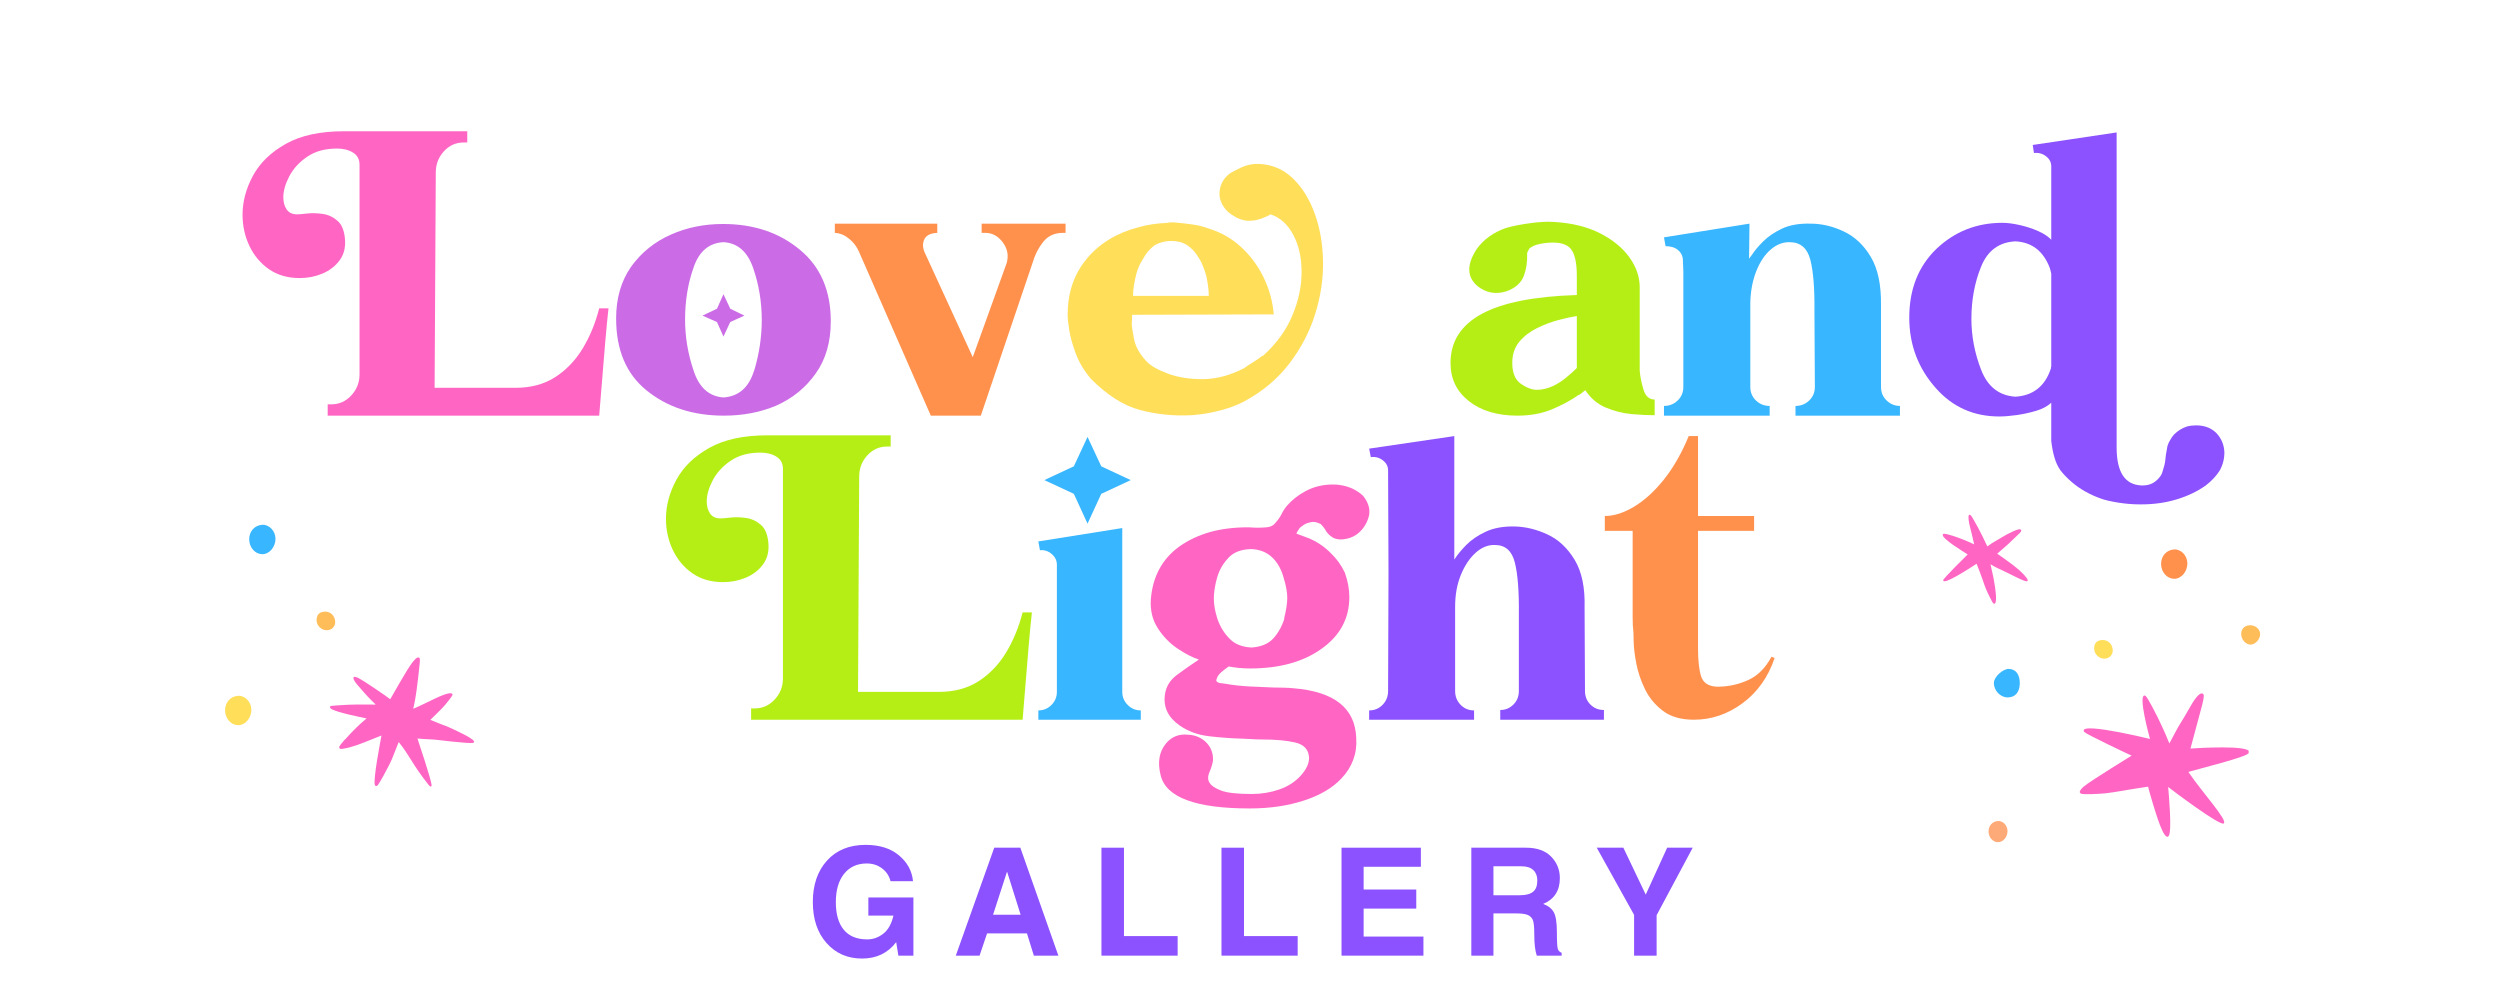 <svg version="1.0" preserveAspectRatio="xMidYMid meet" height="302" viewBox="0 0 567 226.5" zoomAndPan="magnify" width="756" xmlns:xlink="http://www.w3.org/1999/xlink" xmlns="http://www.w3.org/2000/svg"><defs><g></g><clipPath id="07b7ae40ea"><path clip-rule="nonzero" d="M 451 186 L 456 186 L 456 191.926 L 451 191.926 Z M 451 186"></path></clipPath><clipPath id="96c74cd175"><path clip-rule="nonzero" d="M 471.168 157 L 509.992 157 L 509.992 190 L 471.168 190 Z M 471.168 157"></path></clipPath></defs><g fill-opacity="1" fill="#b5ee15"><g transform="translate(149.85, 163.232)"><g><path d="M 82.078 -24.344 L 84.188 -24.344 C 83.938 -22.145 83.688 -19.551 83.438 -16.562 C 83.195 -13.57 82.953 -10.598 82.703 -7.641 C 82.461 -4.68 82.254 -2.133 82.078 0 L 20.5 0 L 20.5 -2.562 L 21.312 -2.562 C 23.082 -2.562 24.594 -3.234 25.844 -4.578 C 27.094 -5.922 27.719 -7.504 27.719 -9.328 L 27.719 -55.172 C 27.719 -55.234 27.719 -55.281 27.719 -55.312 C 27.719 -55.344 27.719 -55.391 27.719 -55.453 L 27.719 -56.906 C 27.719 -58.133 27.227 -59.051 26.25 -59.656 C 25.281 -60.27 24.062 -60.578 22.594 -60.578 C 19.914 -60.578 17.676 -59.961 15.875 -58.734 C 14.07 -57.516 12.711 -56.035 11.797 -54.297 C 10.891 -52.566 10.438 -50.969 10.438 -49.5 C 10.438 -48.406 10.691 -47.488 11.203 -46.75 C 11.723 -46.02 12.504 -45.656 13.547 -45.656 C 13.973 -45.656 14.734 -45.719 15.828 -45.844 C 16.922 -45.969 18.109 -45.938 19.391 -45.75 C 20.672 -45.562 21.801 -45.023 22.781 -44.141 C 23.758 -43.266 24.312 -41.816 24.438 -39.797 C 24.551 -37.973 24.117 -36.422 23.141 -35.141 C 22.172 -33.859 20.879 -32.879 19.266 -32.203 C 17.648 -31.535 15.957 -31.203 14.188 -31.203 C 11.438 -31.203 9.098 -31.875 7.172 -33.219 C 5.254 -34.562 3.773 -36.328 2.734 -38.516 C 1.703 -40.711 1.188 -43.062 1.188 -45.562 C 1.188 -48.551 1.977 -51.508 3.562 -54.438 C 5.156 -57.363 7.645 -59.77 11.031 -61.656 C 14.414 -63.551 18.789 -64.5 24.156 -64.5 L 52.156 -64.5 L 52.156 -61.953 L 51.328 -61.953 C 49.555 -61.953 48.062 -61.281 46.844 -59.938 C 45.625 -58.594 45.016 -57.004 45.016 -55.172 L 44.75 -6.312 L 63.047 -6.312 C 66.578 -6.312 69.594 -7.117 72.094 -8.734 C 74.602 -10.348 76.68 -12.516 78.328 -15.234 C 79.973 -17.953 81.223 -20.988 82.078 -24.344 Z M 82.078 -24.344"></path></g></g></g><g fill-opacity="1" fill="#38b6ff"><g transform="translate(233.296, 163.232)"><g><path d="M 21.234 -6.312 C 21.234 -5.156 21.645 -4.164 22.469 -3.344 C 23.289 -2.52 24.281 -2.109 25.438 -2.109 L 25.438 0 L 2.203 0 L 2.203 -2.109 C 3.359 -2.109 4.348 -2.52 5.172 -3.344 C 5.992 -4.164 6.406 -5.156 6.406 -6.312 L 6.406 -35.141 C 6.406 -36.109 6.008 -36.926 5.219 -37.594 C 4.426 -38.27 3.539 -38.551 2.562 -38.438 L 2.203 -40.438 L 21.234 -43.469 Z M 13.359 -44.469 L 10.25 -51.234 L 3.562 -54.344 L 10.25 -57.469 L 13.359 -64.141 L 16.469 -57.469 L 23.156 -54.344 L 16.469 -51.234 Z M 13.359 -44.469"></path></g></g></g><g fill-opacity="1" fill="#ff66c4"><g transform="translate(258.64, 163.232)"><g><path d="M 36.594 -43.828 L 36.516 -43.828 C 36.203 -43.586 35.988 -43.344 35.875 -43.094 C 35.562 -42.664 35.406 -42.363 35.406 -42.188 L 37.156 -41.547 C 37.945 -41.297 38.738 -40.957 39.531 -40.531 C 40.875 -39.801 42.062 -38.914 43.094 -37.875 C 44.5 -36.539 45.598 -35.02 46.391 -33.312 C 47.055 -31.414 47.391 -29.582 47.391 -27.812 C 47.391 -22.938 45.254 -19.004 40.984 -16.016 C 36.836 -13.086 31.473 -11.625 24.891 -11.625 C 24.035 -11.625 23.164 -11.664 22.281 -11.75 C 21.395 -11.844 20.645 -11.953 20.031 -12.078 C 18.633 -11.098 17.812 -10.363 17.562 -9.875 C 17.32 -9.395 17.203 -9.062 17.203 -8.875 C 17.328 -8.57 17.602 -8.391 18.031 -8.328 C 18.457 -8.266 18.91 -8.203 19.391 -8.141 C 21.098 -7.836 22.867 -7.641 24.703 -7.547 C 26.535 -7.453 28.305 -7.375 30.016 -7.312 C 30.867 -7.312 31.707 -7.297 32.531 -7.266 C 33.352 -7.242 34.066 -7.203 34.672 -7.141 C 43.953 -6.398 48.711 -2.645 48.953 4.125 C 49.191 7.656 48.062 10.734 45.562 13.359 C 43.551 15.492 40.711 17.156 37.047 18.344 C 33.391 19.531 29.305 20.125 24.797 20.125 C 12.473 20.125 5.734 17.594 4.578 12.531 C 3.848 9.602 4.273 7.195 5.859 5.312 C 7.141 3.844 8.754 3.203 10.703 3.391 C 12.473 3.453 13.938 4.094 15.094 5.312 C 16.07 6.406 16.531 7.711 16.469 9.234 C 16.406 9.66 16.312 10.07 16.188 10.469 C 16.07 10.875 15.922 11.289 15.734 11.719 C 15.242 12.812 15.242 13.691 15.734 14.359 C 16.098 14.973 16.953 15.539 18.297 16.062 C 19.641 16.582 21.957 16.844 25.25 16.844 C 27.445 16.844 29.52 16.504 31.469 15.828 C 33.426 15.16 35.047 14.125 36.328 12.719 C 37.672 11.25 38.312 9.848 38.25 8.516 C 38.125 6.742 37.082 5.629 35.125 5.172 C 33.176 4.711 30.707 4.484 27.719 4.484 C 26.863 4.484 25.984 4.453 25.078 4.391 L 23.156 4.297 C 20.707 4.234 18.188 4.051 15.594 3.75 C 13.008 3.445 10.77 2.625 8.875 1.281 C 6.25 -0.551 5.148 -2.898 5.578 -5.766 C 5.828 -7.535 6.727 -9 8.281 -10.156 C 9.832 -11.312 11.492 -12.473 13.266 -13.641 C 11.805 -14.117 10.191 -14.953 8.422 -16.141 C 6.648 -17.336 5.156 -18.879 3.938 -20.766 C 2.719 -22.66 2.195 -24.859 2.375 -27.359 C 2.801 -32.484 4.938 -36.445 8.781 -39.25 C 10.852 -40.719 13.172 -41.816 15.734 -42.547 C 18.297 -43.273 21.223 -43.641 24.516 -43.641 C 24.703 -43.641 24.977 -43.625 25.344 -43.594 C 25.707 -43.562 26.07 -43.547 26.438 -43.547 C 27.238 -43.547 27.973 -43.578 28.641 -43.641 C 29.305 -43.703 29.852 -43.914 30.281 -44.281 C 30.957 -44.957 31.508 -45.691 31.938 -46.484 C 32.238 -47.148 32.664 -47.82 33.219 -48.5 C 34.375 -49.844 35.805 -50.969 37.516 -51.875 C 39.461 -52.914 41.66 -53.406 44.109 -53.344 C 46.672 -53.219 48.805 -52.363 50.516 -50.781 C 51.672 -49.32 52.125 -47.859 51.875 -46.391 C 51.508 -44.805 50.75 -43.492 49.594 -42.453 C 48.863 -41.785 47.977 -41.328 46.938 -41.078 C 45.656 -40.773 44.586 -40.836 43.734 -41.266 C 42.879 -41.754 42.238 -42.426 41.812 -43.281 C 41.688 -43.457 41.562 -43.625 41.438 -43.781 C 41.32 -43.938 41.203 -44.07 41.078 -44.188 C 40.961 -44.375 40.691 -44.531 40.266 -44.656 C 39.586 -44.895 38.977 -44.926 38.438 -44.75 C 37.633 -44.562 37.02 -44.254 36.594 -43.828 Z M 32.672 -22.969 L 32.578 -22.969 L 32.578 -22.875 C 33.066 -24.82 33.312 -26.41 33.312 -27.641 C 33.312 -28.91 33.035 -30.43 32.484 -32.203 C 31.992 -34.035 31.172 -35.531 30.016 -36.688 C 28.734 -37.969 27.086 -38.641 25.078 -38.703 C 22.879 -38.641 21.195 -38 20.031 -36.781 C 18.75 -35.438 17.867 -33.91 17.391 -32.203 C 16.898 -30.43 16.656 -28.848 16.656 -27.453 C 16.656 -26.109 16.926 -24.582 17.469 -22.875 C 18.082 -21.102 19 -19.609 20.219 -18.391 C 21.375 -17.172 23.02 -16.5 25.156 -16.375 C 27.289 -16.5 28.941 -17.172 30.109 -18.391 C 31.266 -19.672 32.117 -21.195 32.672 -22.969 Z M 32.672 -22.969"></path></g></g></g><g fill-opacity="1" fill="#8c52ff"><g transform="translate(308.788, 163.232)"><g><path d="M 50.688 -6.406 L 50.688 -6.5 C 50.688 -5.281 51.098 -4.258 51.922 -3.438 C 52.742 -2.613 53.766 -2.203 54.984 -2.203 L 54.984 0 L 31.469 0 L 31.469 -2.203 C 32.633 -2.203 33.629 -2.613 34.453 -3.438 C 35.273 -4.258 35.688 -5.281 35.688 -6.5 L 35.688 -23.797 C 35.75 -29.098 35.441 -33.062 34.766 -35.688 C 34.098 -38.312 32.602 -39.625 30.281 -39.625 C 28.695 -39.688 27.219 -39.086 25.844 -37.828 C 24.477 -36.578 23.367 -34.898 22.516 -32.797 C 21.66 -30.691 21.234 -28.301 21.234 -25.625 L 21.234 -6.5 C 21.234 -5.281 21.645 -4.242 22.469 -3.391 C 23.289 -2.535 24.312 -2.109 25.531 -2.109 L 25.531 0 L 1.734 0 L 1.734 -2.109 C 2.953 -2.109 3.973 -2.535 4.797 -3.391 C 5.617 -4.242 6.031 -5.281 6.031 -6.5 L 6.125 -33.391 L 6.031 -56.547 C 6.031 -57.461 5.633 -58.223 4.844 -58.828 C 4.051 -59.441 3.141 -59.688 2.109 -59.562 L 1.734 -61.484 L 21.047 -64.328 L 21.047 -36.328 L 21.234 -36.594 C 21.773 -37.445 22.609 -38.453 23.734 -39.609 C 24.867 -40.773 26.348 -41.785 28.172 -42.641 C 30.004 -43.492 32.203 -43.891 34.766 -43.828 C 37.266 -43.766 39.75 -43.156 42.219 -42 C 44.695 -40.844 46.742 -38.922 48.359 -36.234 C 49.973 -33.547 50.719 -29.945 50.594 -25.438 Z M 50.688 -6.406"></path></g></g></g><g fill-opacity="1" fill="#ff914d"><g transform="translate(363.331, 163.232)"><g><path d="M 38.438 -14.281 L 39.156 -14 C 37.695 -9.664 35.273 -6.25 31.891 -3.75 C 28.504 -1.25 24.828 0 20.859 0 C 17.93 0 15.582 -0.672 13.812 -2.016 C 12.039 -3.359 10.68 -5.004 9.734 -6.953 C 8.797 -8.898 8.145 -10.832 7.781 -12.75 C 7.414 -14.676 7.219 -16.312 7.188 -17.656 C 7.156 -19 7.141 -19.672 7.141 -19.672 C 7.078 -20.223 7.031 -20.785 7 -21.359 C 6.969 -21.941 6.953 -22.566 6.953 -23.234 L 6.953 -42.828 L 0.641 -42.828 L 0.641 -46.203 C 2.711 -46.203 4.922 -46.906 7.266 -48.312 C 9.617 -49.719 11.879 -51.773 14.047 -54.484 C 16.211 -57.203 18.086 -60.484 19.672 -64.328 L 21.781 -64.328 L 21.781 -46.203 L 34.5 -46.203 L 34.5 -42.828 L 21.781 -42.828 L 21.781 -16.281 C 21.781 -13.477 22.008 -11.344 22.469 -9.875 C 22.926 -8.414 24.066 -7.625 25.891 -7.5 C 26.078 -7.5 26.227 -7.5 26.344 -7.5 C 26.469 -7.5 26.594 -7.5 26.719 -7.5 C 28.977 -7.562 31.16 -8.078 33.266 -9.047 C 35.367 -10.023 37.094 -11.77 38.438 -14.281 Z M 38.438 -14.281"></path></g></g></g><g fill-opacity="1" fill="#ff66c4"><g transform="translate(53.821, 94.269)"><g><path d="M 82.078 -24.344 L 84.188 -24.344 C 83.938 -22.145 83.688 -19.551 83.438 -16.562 C 83.195 -13.57 82.953 -10.598 82.703 -7.641 C 82.461 -4.68 82.254 -2.133 82.078 0 L 20.5 0 L 20.5 -2.562 L 21.312 -2.562 C 23.082 -2.562 24.594 -3.234 25.844 -4.578 C 27.094 -5.922 27.719 -7.504 27.719 -9.328 L 27.719 -55.172 C 27.719 -55.234 27.719 -55.281 27.719 -55.312 C 27.719 -55.344 27.719 -55.391 27.719 -55.453 L 27.719 -56.906 C 27.719 -58.133 27.227 -59.051 26.25 -59.656 C 25.281 -60.27 24.062 -60.578 22.594 -60.578 C 19.914 -60.578 17.676 -59.961 15.875 -58.734 C 14.07 -57.516 12.711 -56.035 11.797 -54.297 C 10.891 -52.566 10.438 -50.969 10.438 -49.5 C 10.438 -48.406 10.691 -47.488 11.203 -46.75 C 11.723 -46.02 12.504 -45.656 13.547 -45.656 C 13.973 -45.656 14.734 -45.719 15.828 -45.844 C 16.922 -45.969 18.109 -45.938 19.391 -45.75 C 20.672 -45.562 21.801 -45.023 22.781 -44.141 C 23.758 -43.266 24.312 -41.816 24.438 -39.797 C 24.551 -37.973 24.117 -36.422 23.141 -35.141 C 22.172 -33.859 20.879 -32.879 19.266 -32.203 C 17.648 -31.535 15.957 -31.203 14.188 -31.203 C 11.438 -31.203 9.098 -31.875 7.172 -33.219 C 5.254 -34.562 3.773 -36.328 2.734 -38.516 C 1.703 -40.711 1.188 -43.062 1.188 -45.562 C 1.188 -48.551 1.977 -51.508 3.562 -54.438 C 5.156 -57.363 7.645 -59.77 11.031 -61.656 C 14.414 -63.551 18.789 -64.5 24.156 -64.5 L 52.156 -64.5 L 52.156 -61.953 L 51.328 -61.953 C 49.555 -61.953 48.062 -61.281 46.844 -59.938 C 45.625 -58.594 45.016 -57.004 45.016 -55.172 L 44.75 -6.312 L 63.047 -6.312 C 66.578 -6.312 69.594 -7.117 72.094 -8.734 C 74.602 -10.348 76.68 -12.516 78.328 -15.234 C 79.973 -17.953 81.223 -20.988 82.078 -24.344 Z M 82.078 -24.344"></path></g></g></g><g fill-opacity="1" fill="#cb6ce6"><g transform="translate(137.267, 94.269)"><g><path d="M 26.812 -27.547 L 28.359 -24.25 L 31.562 -22.688 L 28.359 -21.234 L 26.812 -17.938 L 25.344 -21.234 L 22.047 -22.688 L 25.344 -24.25 Z M 44.281 -37.516 C 48.863 -33.672 51.156 -28.301 51.156 -21.406 C 51.156 -16.707 50.023 -12.773 47.766 -9.609 C 45.504 -6.379 42.516 -3.938 38.797 -2.281 C 35.191 -0.758 31.227 0 26.906 0 C 19.883 0 14.023 -1.922 9.328 -5.766 C 4.754 -9.484 2.469 -14.91 2.469 -22.047 C 2.469 -26.617 3.598 -30.523 5.859 -33.766 C 8.172 -36.992 11.191 -39.43 14.922 -41.078 C 18.516 -42.672 22.445 -43.469 26.719 -43.469 C 33.727 -43.469 39.582 -41.484 44.281 -37.516 Z M 33.766 -10.25 L 33.766 -10.156 C 34.922 -14 35.5 -17.844 35.5 -21.688 C 35.5 -25.77 34.859 -29.672 33.578 -33.391 C 32.297 -37.18 30.039 -39.164 26.812 -39.344 C 23.52 -39.164 21.258 -37.242 20.031 -33.578 C 18.75 -29.984 18.109 -26.051 18.109 -21.781 C 18.109 -17.875 18.75 -14.031 20.031 -10.25 C 21.258 -6.406 23.52 -4.363 26.812 -4.125 C 30.289 -4.363 32.609 -6.406 33.766 -10.25 Z M 33.766 -10.25"></path></g></g></g><g fill-opacity="1" fill="#ff914d"><g transform="translate(189.06, 94.269)"><g><path d="M 33.578 -43.547 L 52.609 -43.547 L 52.609 -41.453 L 51.969 -41.453 C 50.082 -41.453 48.586 -40.75 47.484 -39.344 C 46.391 -37.938 45.598 -36.352 45.109 -34.594 L 33.391 0 L 22.047 0 L 5.766 -37.156 C 5.273 -38.312 4.523 -39.301 3.516 -40.125 C 2.516 -40.945 1.438 -41.391 0.281 -41.453 L 0.281 -43.547 L 23.516 -43.547 L 23.516 -41.453 C 22.047 -41.391 21.082 -40.93 20.625 -40.078 C 20.176 -39.223 20.164 -38.25 20.594 -37.156 L 31.562 -13.266 L 39.25 -34.594 C 39.738 -36.301 39.445 -37.867 38.375 -39.297 C 37.312 -40.734 35.988 -41.453 34.406 -41.453 L 33.578 -41.453 Z M 33.578 -43.547"></path></g></g></g><g fill-opacity="1" fill="#ffde59"><g transform="translate(240.125, 94.269)"><g><path d="M 45.391 -57.094 C 48.379 -56.969 50.938 -55.883 53.062 -53.844 C 55.195 -51.801 56.859 -49.133 58.047 -45.844 C 59.242 -42.551 59.875 -38.922 59.938 -34.953 C 60 -30.984 59.398 -27 58.141 -23 C 56.891 -19.008 54.938 -15.273 52.281 -11.797 C 49.633 -8.328 46.207 -5.461 42 -3.203 C 40.477 -2.41 38.863 -1.785 37.156 -1.328 C 35.445 -0.867 33.906 -0.547 32.531 -0.359 C 31.156 -0.18 30.285 -0.094 29.922 -0.094 C 25.953 0.094 22.125 -0.301 18.438 -1.281 C 14.75 -2.258 11.07 -4.578 7.406 -8.234 C 7.406 -8.297 7.375 -8.328 7.312 -8.328 C 5.727 -10.211 4.57 -12.145 3.844 -14.125 C 3.113 -16.113 2.625 -17.883 2.375 -19.438 C 2.133 -21 2.016 -22.145 2.016 -22.875 C 2.016 -27.875 3.461 -32.113 6.359 -35.594 C 9.254 -39.07 13.172 -41.453 18.109 -42.734 C 19.148 -43.035 20.188 -43.258 21.219 -43.406 C 22.258 -43.562 23.453 -43.672 24.797 -43.734 C 24.859 -43.797 25.055 -43.828 25.391 -43.828 C 25.723 -43.828 25.984 -43.828 26.172 -43.828 C 27.629 -43.703 29.016 -43.547 30.328 -43.359 C 31.641 -43.18 32.938 -42.848 34.219 -42.359 C 36.969 -41.504 39.395 -40.086 41.5 -38.109 C 43.602 -36.129 45.281 -33.828 46.531 -31.203 C 47.781 -28.578 48.523 -25.832 48.766 -22.969 L 16.656 -22.875 C 16.656 -22.57 16.641 -22.234 16.609 -21.859 C 16.578 -21.492 16.562 -21.129 16.562 -20.766 C 16.562 -20.273 16.727 -19.16 17.062 -17.422 C 17.395 -15.691 18.328 -14.004 19.859 -12.359 C 20.828 -11.316 22.473 -10.367 24.797 -9.516 C 27.117 -8.66 29.785 -8.25 32.797 -8.281 C 35.816 -8.312 38.914 -9.148 42.094 -10.797 C 42.27 -10.922 42.477 -11.07 42.719 -11.25 C 42.969 -11.438 43.219 -11.594 43.469 -11.719 C 43.895 -12.02 44.332 -12.305 44.781 -12.578 C 45.238 -12.859 45.68 -13.18 46.109 -13.547 L 46.203 -13.547 C 46.203 -13.547 46.234 -13.547 46.297 -13.547 C 49.348 -16.285 51.57 -19.332 52.969 -22.688 C 54.375 -26.039 55.078 -29.332 55.078 -32.562 C 55.078 -35.801 54.453 -38.609 53.203 -40.984 C 51.953 -43.367 50.227 -44.926 48.031 -45.656 C 47.977 -45.656 47.938 -45.641 47.906 -45.609 C 47.875 -45.578 47.828 -45.531 47.766 -45.469 C 47.398 -45.289 47.062 -45.141 46.75 -45.016 C 46.445 -44.891 46.145 -44.77 45.844 -44.656 C 45.289 -44.469 44.801 -44.344 44.375 -44.281 C 43.77 -44.219 43.254 -44.188 42.828 -44.188 C 41.598 -44.312 40.5 -44.711 39.531 -45.391 C 38.914 -45.754 38.363 -46.207 37.875 -46.75 C 36.719 -48.156 36.266 -49.625 36.516 -51.156 C 36.754 -52.738 37.547 -54.016 38.891 -54.984 C 39.254 -55.234 40.078 -55.66 41.359 -56.266 C 42.641 -56.879 43.984 -57.156 45.391 -57.094 Z M 17.656 -32.391 C 17.477 -31.723 17.297 -30.883 17.109 -29.875 C 16.93 -28.863 16.844 -27.961 16.844 -27.172 L 34.031 -27.172 C 34.031 -27.961 33.953 -28.875 33.797 -29.906 C 33.648 -30.945 33.457 -31.805 33.219 -32.484 C 32.969 -33.273 32.66 -34.066 32.297 -34.859 C 31.992 -35.41 31.66 -35.957 31.297 -36.5 C 30.93 -37.051 30.504 -37.539 30.016 -37.969 C 29.098 -38.82 28.047 -39.336 26.859 -39.516 C 25.672 -39.703 24.523 -39.645 23.422 -39.344 C 22.328 -39.039 21.504 -38.582 20.953 -37.969 C 20.461 -37.539 20.051 -37.066 19.719 -36.547 C 19.383 -36.035 19.062 -35.504 18.75 -34.953 C 18.32 -34.223 17.957 -33.367 17.656 -32.391 Z M 17.656 -32.391"></path></g></g></g><g fill-opacity="1" fill="#f7c531"><g transform="translate(300.154, 94.269)"><g></g></g></g><g fill-opacity="1" fill="#b5ee15"><g transform="translate(326.873, 94.269)"><g><path d="M 45.016 -10.25 L 45.016 -10.156 C 45.141 -8.75 45.43 -7.312 45.891 -5.844 C 46.348 -4.383 47.188 -3.656 48.406 -3.656 L 48.406 -0.094 C 46.875 -0.094 45.117 -0.18 43.141 -0.359 C 41.16 -0.547 39.223 -1.035 37.328 -1.828 C 35.441 -2.617 33.891 -3.93 32.672 -5.766 L 31.391 -4.766 L 31.109 -4.672 C 29.461 -3.504 27.477 -2.43 25.156 -1.453 C 22.844 -0.484 20.223 0 17.297 0 C 12.723 0 9.047 -1.098 6.266 -3.297 C 3.492 -5.492 2.109 -8.359 2.109 -11.891 C 2.109 -11.891 2.109 -11.906 2.109 -11.938 C 2.109 -11.969 2.109 -11.984 2.109 -11.984 C 2.109 -16.805 4.457 -20.5 9.156 -23.062 C 13.852 -25.625 21.051 -27.055 30.75 -27.359 L 30.75 -31.75 C 30.75 -34.375 30.379 -36.281 29.641 -37.469 C 28.91 -38.656 27.477 -39.25 25.344 -39.25 C 24.312 -39.25 23.289 -39.141 22.281 -38.922 C 21.27 -38.711 20.492 -38.363 19.953 -37.875 C 19.891 -37.695 19.797 -37.516 19.672 -37.328 C 19.547 -37.148 19.484 -36.969 19.484 -36.781 C 19.547 -34.895 19.301 -33.219 18.75 -31.75 C 18.145 -30.102 16.805 -28.914 14.734 -28.188 C 12.348 -27.445 10.18 -27.844 8.234 -29.375 C 5.797 -31.445 5.734 -34.254 8.047 -37.797 C 9.641 -39.984 11.836 -41.566 14.641 -42.547 C 16.047 -42.973 17.859 -43.336 20.078 -43.641 C 22.305 -43.953 24.188 -44.047 25.719 -43.922 C 29.738 -43.672 33.18 -42.812 36.047 -41.344 C 38.91 -39.883 41.117 -38.07 42.672 -35.906 C 44.234 -33.75 45.016 -31.477 45.016 -29.094 Z M 30.75 -10.797 L 30.75 -22.594 C 29.582 -22.414 28.191 -22.113 26.578 -21.688 C 24.961 -21.258 23.348 -20.648 21.734 -19.859 C 20.117 -19.066 18.773 -18.031 17.703 -16.75 C 16.641 -15.469 16.109 -13.879 16.109 -11.984 C 16.109 -9.723 16.758 -8.133 18.062 -7.219 C 19.375 -6.312 20.582 -5.859 21.688 -5.859 C 22.844 -5.859 24.031 -6.129 25.25 -6.672 C 26.289 -7.16 27.266 -7.77 28.172 -8.5 C 29.086 -9.238 29.945 -10.004 30.75 -10.797 Z M 30.75 -10.797"></path></g></g></g><g fill-opacity="1" fill="#38b6ff"><g transform="translate(375.282, 94.269)"><g><path d="M 51.328 -6.5 C 51.328 -5.281 51.754 -4.258 52.609 -3.438 C 53.461 -2.613 54.469 -2.203 55.625 -2.203 L 55.625 0 L 31.938 0 L 31.938 -2.203 C 33.156 -2.203 34.191 -2.613 35.047 -3.438 C 35.898 -4.258 36.328 -5.281 36.328 -6.5 L 36.234 -23.422 C 36.297 -28.734 35.988 -32.695 35.312 -35.312 C 34.645 -37.938 33.125 -39.281 30.75 -39.344 C 29.156 -39.406 27.672 -38.844 26.297 -37.656 C 24.93 -36.469 23.836 -34.816 23.016 -32.703 C 22.191 -30.598 21.75 -28.238 21.688 -25.625 L 21.688 -6.5 C 21.688 -5.281 22.113 -4.258 22.969 -3.438 C 23.82 -2.613 24.859 -2.203 26.078 -2.203 L 26.078 0 L 2.109 0 L 2.109 -2.203 C 3.328 -2.203 4.363 -2.613 5.219 -3.438 C 6.07 -4.258 6.5 -5.281 6.5 -6.5 L 6.5 -32.672 L 6.406 -35.141 C 6.406 -36.109 6.051 -36.898 5.344 -37.516 C 4.645 -38.129 3.688 -38.438 2.469 -38.438 L 2.109 -40.438 L 21.5 -43.547 L 21.406 -35.594 L 22.141 -36.594 C 22.691 -37.445 23.516 -38.422 24.609 -39.516 C 25.711 -40.617 27.129 -41.582 28.859 -42.406 C 30.598 -43.227 32.75 -43.609 35.312 -43.547 C 37.875 -43.547 40.406 -42.953 42.906 -41.766 C 45.414 -40.578 47.461 -38.641 49.047 -35.953 C 50.629 -33.273 51.391 -29.648 51.328 -25.078 Z M 51.328 -6.5"></path></g></g></g><g fill-opacity="1" fill="#8c52ff"><g transform="translate(430.553, 94.269)"><g><path d="M 72.109 3.938 C 73.266 5.156 73.875 6.617 73.938 8.328 C 73.938 9.848 73.566 11.25 72.828 12.531 C 72.035 13.75 71 14.848 69.719 15.828 C 67.832 17.172 65.641 18.223 63.141 18.984 C 60.641 19.742 57.953 20.125 55.078 20.125 L 54.719 20.125 C 53.133 20.125 51.504 19.988 49.828 19.719 C 48.148 19.445 46.883 19.156 46.031 18.844 C 43.406 17.926 41.145 16.645 39.25 15 C 38.219 14.094 37.395 13.238 36.781 12.438 C 36.176 11.582 35.719 10.609 35.406 9.516 C 35.102 8.535 34.859 7.285 34.672 5.766 L 34.672 -2.922 C 33.816 -2.129 32.672 -1.52 31.234 -1.094 C 29.805 -0.664 28.328 -0.344 26.797 -0.125 C 25.273 0.082 23.969 0.188 22.875 0.188 C 17.082 0.188 12.297 -1.945 8.516 -6.219 C 4.484 -10.738 2.469 -16.078 2.469 -22.234 C 2.469 -28.641 4.508 -33.828 8.594 -37.797 C 12.75 -41.754 17.754 -43.734 23.609 -43.734 C 24.703 -43.734 25.992 -43.566 27.484 -43.234 C 28.984 -42.898 30.391 -42.441 31.703 -41.859 C 33.016 -41.273 34.004 -40.617 34.672 -39.891 L 34.672 -56.547 C 34.672 -57.461 34.273 -58.223 33.484 -58.828 C 32.691 -59.441 31.781 -59.688 30.75 -59.562 L 30.469 -61.391 L 49.5 -64.234 L 49.5 7.234 C 49.5 12.785 51.359 15.648 55.078 15.828 L 55.453 15.828 C 56.305 15.828 57.066 15.645 57.734 15.281 C 58.348 14.914 58.836 14.488 59.203 14 C 59.566 13.633 59.844 13.055 60.031 12.266 C 60.27 11.523 60.422 10.941 60.484 10.516 C 60.547 10.086 60.609 9.539 60.672 8.875 C 60.785 8.145 60.906 7.473 61.031 6.859 C 61.219 6.305 61.43 5.848 61.672 5.484 C 61.859 5.117 62.133 4.723 62.5 4.297 C 63.352 3.441 64.328 2.832 65.422 2.469 C 66.086 2.289 66.789 2.203 67.531 2.203 C 69.414 2.203 70.941 2.781 72.109 3.938 Z M 34.672 -11.156 L 34.672 -32.203 C 34.617 -32.453 34.562 -32.695 34.5 -32.938 C 34.438 -33.188 34.375 -33.398 34.312 -33.578 C 32.844 -37.359 30.25 -39.344 26.531 -39.531 C 22.812 -39.344 20.219 -37.422 18.75 -33.766 C 17.289 -30.16 16.562 -26.223 16.562 -21.953 C 16.562 -18.055 17.289 -14.219 18.75 -10.438 C 20.219 -6.594 22.812 -4.547 26.531 -4.297 C 30.5 -4.547 33.156 -6.594 34.5 -10.438 C 34.562 -10.551 34.594 -10.672 34.594 -10.797 C 34.594 -10.922 34.617 -11.039 34.672 -11.156 Z M 34.672 -11.156"></path></g></g></g><g fill-opacity="1" fill="#9ad5dd"><g transform="translate(482.71, 94.269)"><g></g></g></g><path fill-rule="nonzero" fill-opacity="1" d="M 474.949 147.082 C 474.938 148.34 476.066 149.422 477.309 149.383 C 478.422 149.348 479.223 148.512 479.172 147.438 C 479.109 146.086 478.094 145.102 476.809 145.156 C 475.586 145.211 474.957 145.867 474.949 147.082 Z M 474.949 147.082" fill="#ffde59"></path><path fill-rule="nonzero" fill-opacity="1" d="M 510.469 146.199 C 511.527 146.16 512.617 144.945 512.602 143.816 C 512.586 142.656 511.508 141.746 510.223 141.809 C 509.02 141.863 508.254 142.688 508.305 143.879 C 508.355 145.113 509.402 146.234 510.469 146.199 Z M 510.469 146.199" fill="#ffbd59"></path><path fill-rule="nonzero" fill-opacity="1" d="M 490.133 127.902 C 490.148 129.75 491.449 131.238 493.074 131.27 C 494.707 131.305 496.125 129.641 496.098 127.73 C 496.07 126.008 494.68 124.543 493.137 124.609 C 491.395 124.684 490.113 126.086 490.133 127.902 Z M 490.133 127.902" fill="#ff914d"></path><path fill-rule="nonzero" fill-opacity="1" d="M 455.645 151.707 C 454.293 151.645 452.246 153.504 452.215 154.824 C 452.168 156.59 453.645 158.172 455.332 158.172 C 457.023 158.176 458.035 157.035 458.086 155.074 C 458.133 153.027 457.23 151.777 455.645 151.707 Z M 455.645 151.707" fill="#38b6ff"></path><g clip-path="url(#07b7ae40ea)"><path fill-rule="nonzero" fill-opacity="1" d="M 451.004 188.578 C 451.016 189.91 451.949 190.984 453.125 191.008 C 454.301 191.031 455.328 189.832 455.305 188.453 C 455.285 187.211 454.281 186.156 453.172 186.203 C 451.914 186.254 450.988 187.266 451.004 188.578 Z M 451.004 188.578" fill="#feaa78"></path></g><path fill-rule="nonzero" fill-opacity="1" d="M 56.516 122.316 C 56.535 124.168 57.832 125.652 59.457 125.688 C 61.09 125.719 62.508 124.055 62.48 122.145 C 62.453 120.426 61.062 118.957 59.52 119.023 C 57.777 119.098 56.5 120.5 56.516 122.316 Z M 56.516 122.316" fill="#38b6ff"></path><path fill-rule="nonzero" fill-opacity="1" d="M 51.043 161.102 C 51.062 162.953 52.359 164.438 53.988 164.473 C 55.617 164.504 57.039 162.84 57.008 160.93 C 56.98 159.211 55.594 157.742 54.051 157.809 C 52.309 157.883 51.027 159.285 51.043 161.102 Z M 51.043 161.102" fill="#ffde59"></path><g clip-path="url(#96c74cd175)"><path fill-rule="nonzero" fill-opacity="1" d="M 472.668 178.336 C 474.07 177.121 484.258 170.887 483.453 171.379 C 483.328 171.348 473.438 166.664 472.77 166.059 C 472.668 165.965 472.59 165.816 472.613 165.852 C 471.656 163.543 489.57 168.09 487.617 167.59 C 487.281 166.414 485.082 158.109 486.277 157.766 C 486.363 157.766 486.445 157.711 486.605 157.816 C 487.129 158.191 489.34 162.641 489.449 162.867 C 490.918 165.875 491.781 168.055 491.801 168.098 L 492.012 168.609 C 492.211 168.234 492.41 167.863 492.609 167.488 L 492.812 167.113 C 492.996 166.777 493.172 166.441 493.344 166.105 L 493.434 165.941 C 494.395 164.098 494.645 164 496.707 160.348 C 497.199 159.473 498.742 156.809 499.605 157.336 C 500.273 157.715 499.391 159.875 496.801 169.77 C 498.379 169.652 510.199 168.941 510.117 170.543 C 510.078 171.188 508.785 171.734 496.316 175.074 C 499.762 180.078 505.289 186.039 504.352 186.762 C 503.488 187.41 492.438 179.055 491.734 178.477 C 491.832 179.59 492.688 188.668 491.84 189.625 C 490.801 190.793 489.074 184.848 488.285 182.316 C 488.25 182.215 487.164 178.52 487.191 178.418 C 486.582 178.512 485.973 178.602 485.355 178.695 C 482.289 179.152 479.855 179.664 477.559 179.914 C 477.363 179.938 476.828 179.98 476.867 179.977 C 476.227 180.035 472.234 180.289 471.879 179.953 L 471.844 179.91 C 471.188 179.41 472.988 178.062 472.676 178.328" fill="#ff66c4"></path></g><path fill-rule="nonzero" fill-opacity="1" d="M 77.121 169.066 C 77.141 168.992 77.32 168.785 77.297 168.82 C 79.148 166.559 77.488 168.617 78.906 167.012 L 79.02 166.887 C 79.227 166.656 79.441 166.418 79.672 166.184 L 80.023 165.828 C 80.223 165.637 81.348 164.414 83.137 162.941 C 81.562 162.602 76.281 161.566 75.082 160.75 C 74.777 160.547 74.738 160.203 75.09 160.105 C 75.215 160.066 76.891 159.957 76.859 159.957 C 79.664 159.742 82.652 159.77 84.309 159.793 C 84.551 159.793 84.793 159.797 85.043 159.805 L 85.152 159.805 C 85.152 159.805 85.234 159.812 85.234 159.812 L 85.031 159.625 L 84.723 159.32 L 84.352 158.953 L 83.984 158.586 C 83.562 158.168 83.16 157.719 82.77 157.285 L 82.578 157.07 C 82.129 156.566 81.684 156.055 81.242 155.539 C 81.02 155.285 80.793 155.023 80.602 154.742 C 79.789 153.578 80.113 153.172 81.285 153.781 C 82.684 154.504 87.254 157.625 88.504 158.582 C 91.633 153.156 93.641 149.445 94.727 149.125 C 95.391 148.934 95.246 149.852 95.176 150.547 C 94.18 160.621 93.512 160.828 93.805 160.715 C 97.066 159.34 100.945 157.02 102.332 157.246 C 102.551 157.277 102.703 157.477 102.605 157.68 C 102.418 158.074 101.395 159.336 101.113 159.676 C 100.887 159.949 100.648 160.219 100.43 160.453 C 100.234 160.668 100.031 160.871 99.824 161.078 L 99.73 161.172 C 99.531 161.379 99.328 161.578 99.121 161.777 L 99.043 161.855 L 98.871 162.02 C 98.203 162.668 98.012 162.859 97.605 163.266 C 98.16 163.492 98.715 163.715 99.27 163.941 C 99.594 164.07 99.938 164.203 100.285 164.34 C 100.672 164.484 100.961 164.59 101.184 164.68 C 101.215 164.691 101.562 164.832 101.59 164.84 C 101.707 164.887 101.691 164.883 101.98 165.016 C 102.703 165.352 107.289 167.379 107.512 168.148 C 107.562 168.262 107.5 168.43 107.277 168.492 C 106.531 168.711 98.684 167.762 98.648 167.754 C 98.223 167.719 97.566 167.684 97.602 167.684 C 96.453 167.609 95.715 167.621 94.68 167.496 C 95.082 168.676 97.746 176.695 97.891 178.027 C 97.891 178.074 97.891 178.121 97.891 178.172 C 97.891 178.223 97.867 178.273 97.84 178.301 C 97.809 178.328 97.785 178.355 97.746 178.367 C 97.746 178.367 97.746 178.367 97.742 178.367 C 97.699 178.383 97.656 178.383 97.621 178.379 C 97.523 178.359 97.449 178.285 97.395 178.223 C 97.336 178.168 97.285 178.109 97.238 178.051 C 93.449 173.281 93.082 171.617 90.43 168.289 C 89.301 171.082 88.961 171.961 88.883 172.176 C 88.875 172.195 88.867 172.215 88.855 172.238 C 88.406 173.223 88.215 173.586 88.238 173.539 C 87.797 174.43 86.051 177.742 85.582 178.168 C 85.375 178.352 85.133 178.293 85.027 178.066 C 84.555 176.992 86.301 167.996 86.52 166.809 C 86.488 166.824 84.062 167.797 84.215 167.734 C 82.164 168.547 80.039 169.457 77.883 169.801 C 77.75 169.82 77.582 169.848 77.609 169.844 C 76.895 169.945 76.773 169.531 77.121 169.066" fill="#ff66c4"></path><path fill-rule="nonzero" fill-opacity="1" d="M 446.262 125.746 C 445.312 125.117 440.402 122.188 440.617 121.258 C 440.66 121.094 440.816 121.039 440.789 121.059 C 441.164 120.949 444.066 121.73 447.738 123.457 C 447 120.043 446.562 118.926 446.473 117.805 C 446.418 117.211 446.438 116.898 446.582 116.801 C 446.902 116.566 447.227 117.215 447.555 117.762 C 449.078 120.309 450.703 123.891 450.723 123.918 C 452.301 122.895 450.859 123.68 454.145 121.789 C 454.176 121.77 454.789 121.414 454.75 121.434 C 455.062 121.254 455.438 121.062 455.379 121.094 C 455.434 121.07 455.598 120.984 456.008 120.793 C 456.562 120.496 458.324 119.625 458.414 120.285 C 458.5 120.609 457.812 121.145 457.426 121.52 C 455.273 123.57 455.328 123.574 453.723 124.918 C 453.656 124.973 453.676 124.953 453.672 124.957 C 453.668 124.957 453.66 124.965 453.656 124.965 C 453.352 125.25 453.238 125.359 452.98 125.578 C 454.883 126.957 458.07 129 459.633 131.062 C 459.727 131.184 459.871 131.418 459.883 131.582 C 459.891 131.668 459.848 131.766 459.781 131.812 C 459.328 132.113 455.766 130.066 453.477 129.055 C 452.367 128.566 451.484 127.996 451.445 127.977 C 453.516 136.652 452.582 137.871 451.797 136.426 C 449.977 133.016 450.074 132.441 449.121 130 L 449.031 129.762 C 448.855 129.305 448.68 128.852 448.5 128.398 L 448.398 128.137 L 448.289 127.863 C 446.996 128.688 440.695 132.871 440.715 131.594 C 440.812 131.09 446.242 125.77 446.27 125.742" fill="#ff66c4"></path><path fill-rule="nonzero" fill-opacity="1" d="M 71.801 140.637 C 71.789 141.895 72.918 142.977 74.16 142.941 C 75.273 142.906 76.074 142.07 76.023 140.992 C 75.961 139.645 74.949 138.66 73.66 138.715 C 72.441 138.766 71.812 139.426 71.801 140.637 Z M 71.801 140.637" fill="#ffbd59"></path><g fill-opacity="1" fill="#8c52ff"><g transform="translate(182.849, 216.742)"><g><path d="M 14.094 -13.203 L 24.312 -13.203 L 24.312 0 L 20.906 0 L 20.406 -3.062 C 18.52 -0.582 15.938 0.656 12.656 0.656 C 9.383 0.656 6.707 -0.508 4.625 -2.844 C 2.539 -5.188 1.5 -8.297 1.5 -12.172 C 1.5 -16.047 2.566 -19.172 4.703 -21.547 C 6.848 -23.93 9.77 -25.125 13.469 -25.125 C 16.633 -25.125 19.16 -24.328 21.047 -22.734 C 22.941 -21.148 24 -19.203 24.219 -16.891 L 19.125 -16.891 C 18.812 -18.109 18.16 -19.082 17.172 -19.812 C 16.191 -20.539 15.047 -20.906 13.734 -20.906 C 11.547 -20.906 9.828 -20.117 8.578 -18.547 C 7.336 -16.984 6.719 -14.844 6.719 -12.125 C 6.719 -9.414 7.316 -7.332 8.516 -5.875 C 9.723 -4.414 11.5 -3.688 13.844 -3.688 C 15.164 -3.688 16.375 -4.113 17.469 -4.969 C 18.57 -5.82 19.344 -7.191 19.781 -9.078 L 14.094 -9.078 Z M 14.094 -13.203"></path></g></g></g><g fill-opacity="1" fill="#8c52ff"><g transform="translate(216.352, 216.742)"><g><path d="M 8.875 -9.281 L 15.125 -9.281 L 12.078 -18.969 L 12.016 -18.969 Z M 5.812 0 L 0.422 0 L 9.141 -24.484 L 15.062 -24.484 L 23.688 0 L 18.125 0 L 16.562 -5.047 L 7.516 -5.047 Z M 5.812 0"></path></g></g></g><g fill-opacity="1" fill="#8c52ff"><g transform="translate(247.307, 216.742)"><g><path d="M 7.609 -4.438 L 19.781 -4.438 L 19.781 0 L 2.5 0 L 2.5 -24.484 L 7.609 -24.484 Z M 7.609 -4.438"></path></g></g></g><g fill-opacity="1" fill="#8c52ff"><g transform="translate(274.532, 216.742)"><g><path d="M 7.609 -4.438 L 19.781 -4.438 L 19.781 0 L 2.5 0 L 2.5 -24.484 L 7.609 -24.484 Z M 7.609 -4.438"></path></g></g></g><g fill-opacity="1" fill="#8c52ff"><g transform="translate(301.756, 216.742)"><g><path d="M 20.5 -20.156 L 7.516 -20.156 L 7.516 -15 L 19.453 -15 L 19.453 -10.672 L 7.516 -10.672 L 7.516 -4.328 L 21.078 -4.328 L 21.078 0 L 2.5 0 L 2.5 -24.484 L 20.5 -24.484 Z M 20.5 -20.156"></path></g></g></g><g fill-opacity="1" fill="#8c52ff"><g transform="translate(331.196, 216.742)"><g><path d="M 13.5 -13.703 C 14.844 -13.703 15.836 -13.957 16.484 -14.469 C 17.141 -14.977 17.469 -15.844 17.469 -17.062 C 17.469 -18.051 17.164 -18.832 16.562 -19.406 C 15.957 -19.977 15.066 -20.266 13.891 -20.266 L 7.516 -20.266 L 7.516 -13.703 Z M 2.5 -24.484 L 14.875 -24.484 C 17.395 -24.484 19.305 -23.805 20.609 -22.453 C 21.922 -21.109 22.578 -19.484 22.578 -17.578 C 22.578 -14.734 21.316 -12.785 18.797 -11.734 C 19.961 -11.297 20.77 -10.656 21.219 -9.812 C 21.676 -8.977 21.906 -7.469 21.906 -5.281 C 21.906 -3.102 21.984 -1.82 22.141 -1.438 C 22.305 -1.051 22.586 -0.789 22.984 -0.656 L 22.984 0 L 17.344 0 C 16.969 -1.102 16.781 -2.691 16.781 -4.766 C 16.781 -6.504 16.664 -7.625 16.438 -8.125 C 16.207 -8.633 15.82 -9.004 15.281 -9.234 C 14.738 -9.461 13.91 -9.578 12.797 -9.578 L 7.516 -9.578 L 7.516 0 L 2.5 0 Z M 2.5 -24.484"></path></g></g></g><g fill-opacity="1" fill="#8c52ff"><g transform="translate(362.284, 216.742)"><g><path d="M 13.438 0 L 8.328 0 L 8.328 -9.25 L -0.141 -24.484 L 5.891 -24.484 L 10.969 -13.844 L 15.828 -24.484 L 21.625 -24.484 L 13.438 -9.172 Z M 13.438 0"></path></g></g></g></svg>